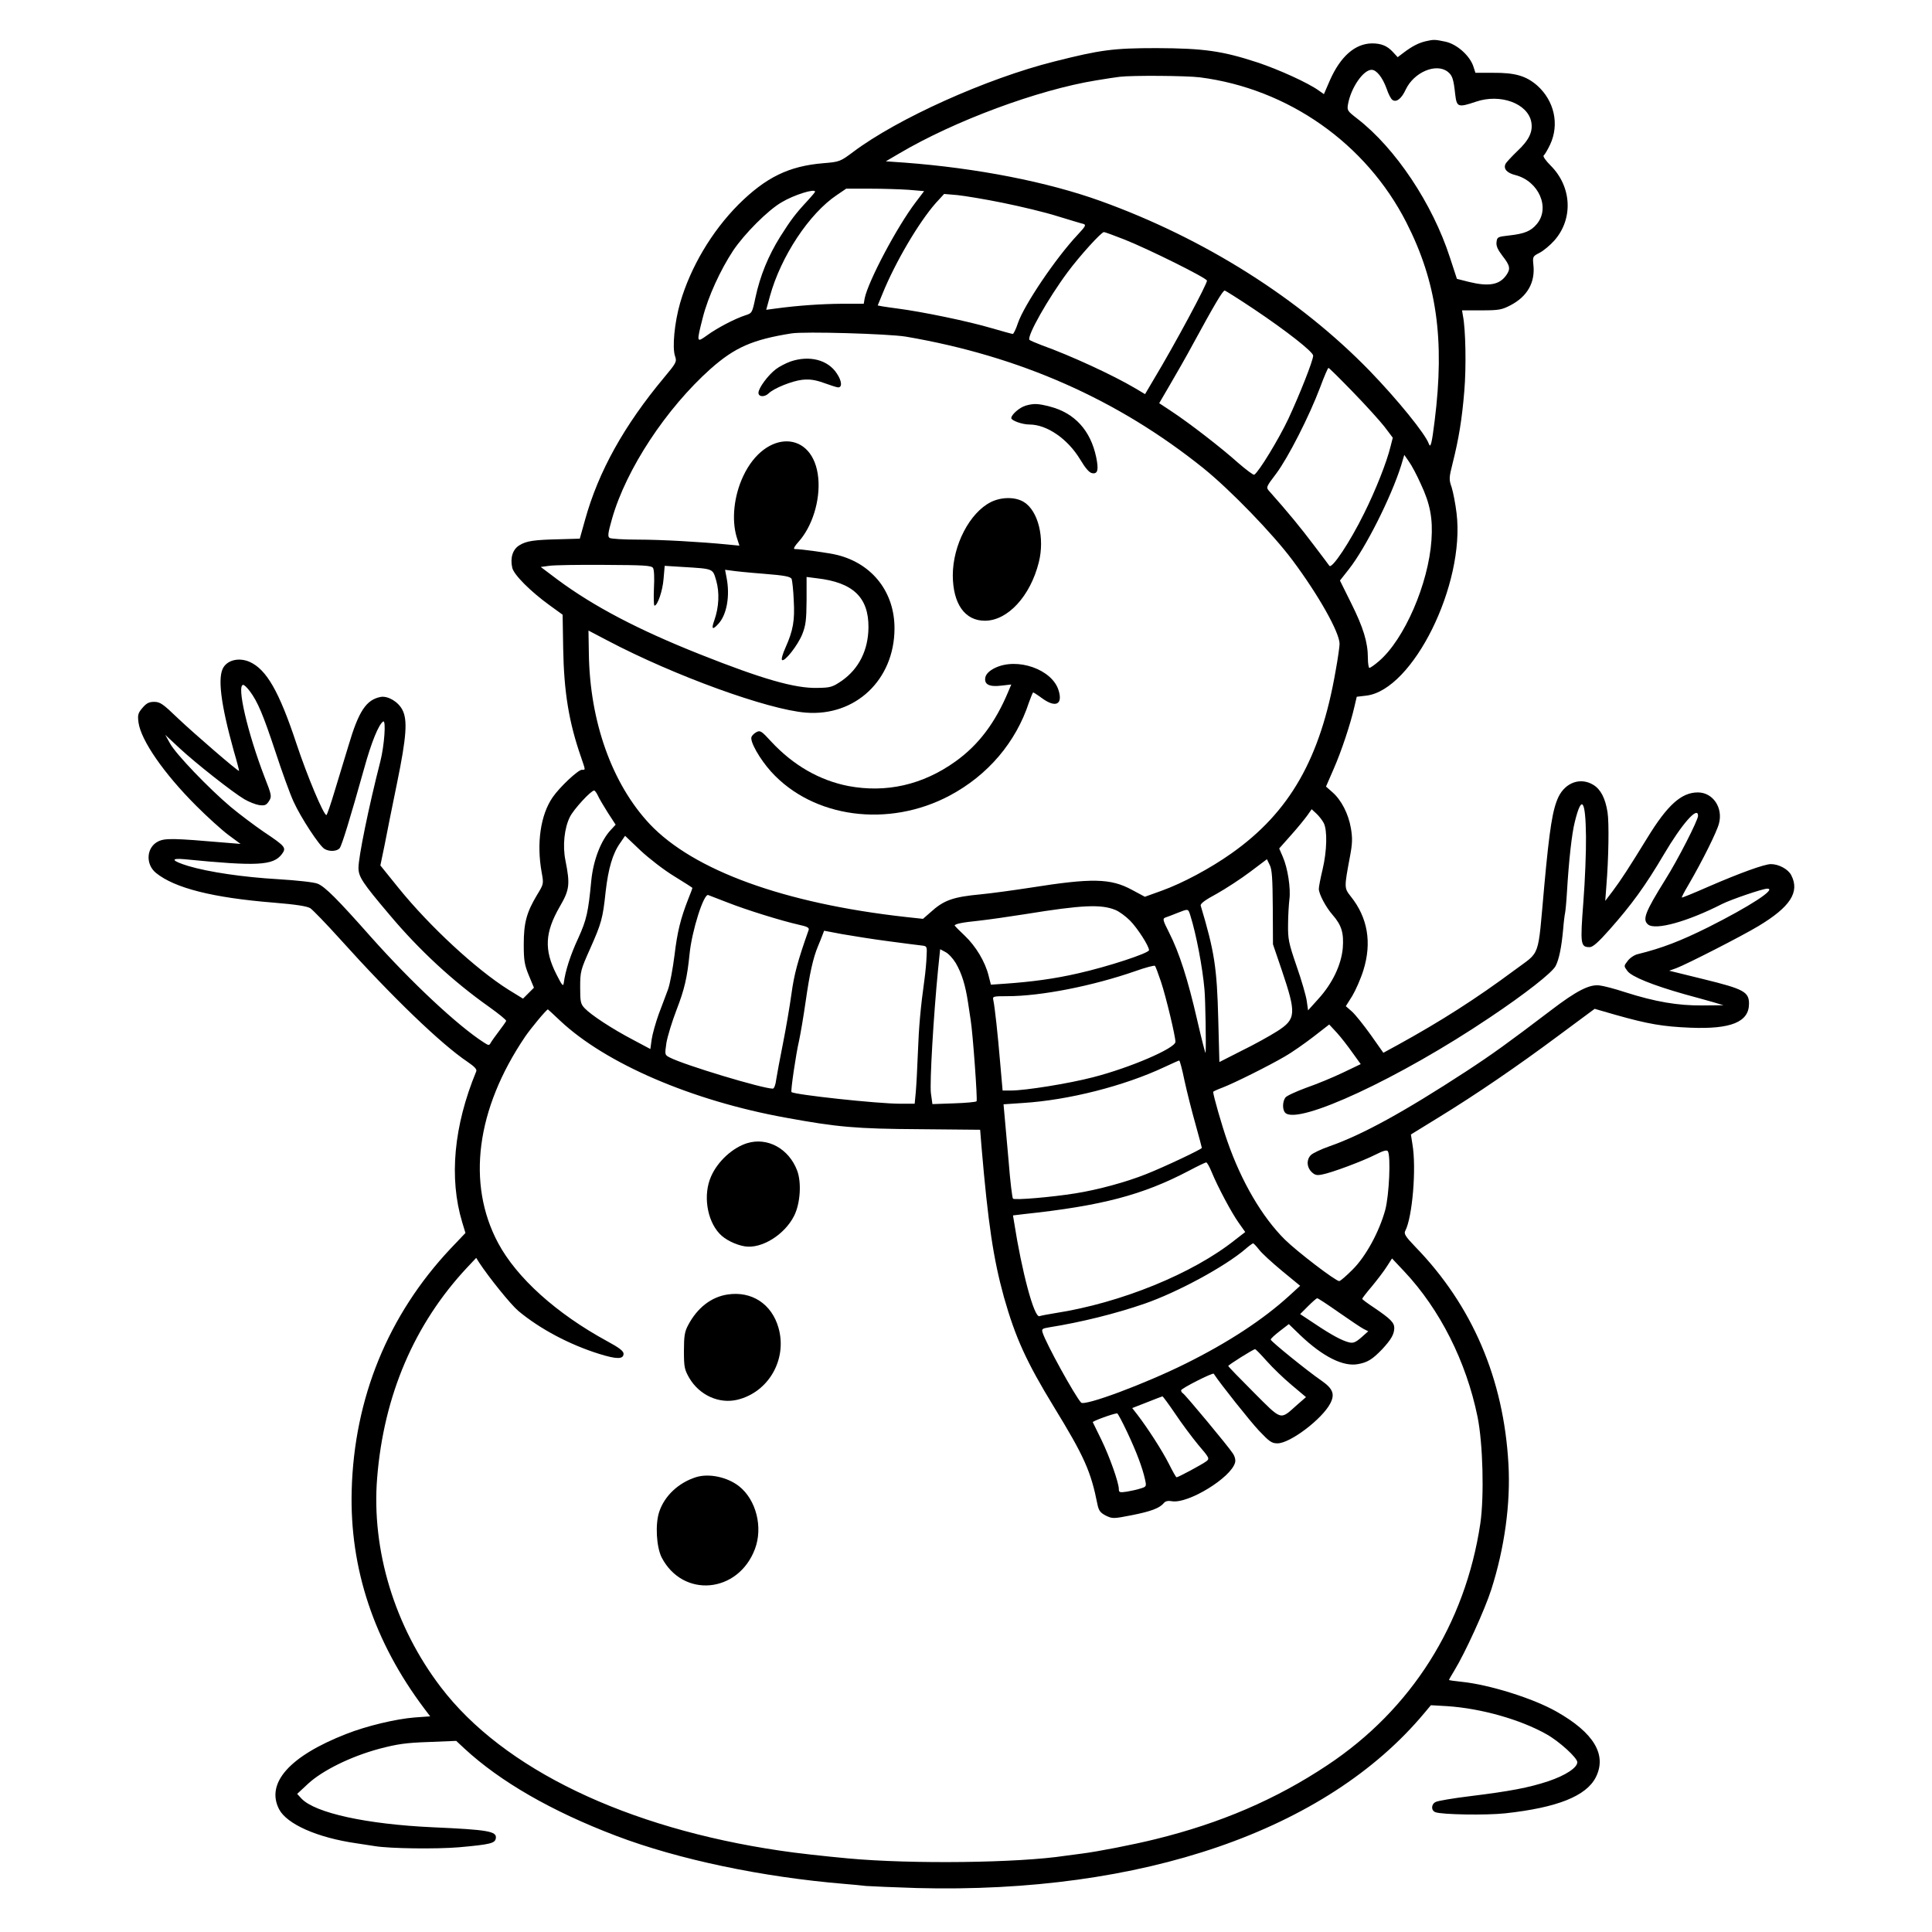 <?xml version="1.0" standalone="no"?>
<!DOCTYPE svg PUBLIC "-//W3C//DTD SVG 20010904//EN"
 "http://www.w3.org/TR/2001/REC-SVG-20010904/DTD/svg10.dtd">
<svg version="1.0" xmlns="http://www.w3.org/2000/svg"
 width="1024pt" height="1024pt" viewBox="0 0 1024 1024"
 preserveAspectRatio="xMidYMid meet">
<g transform="translate(0,1024) scale(0.1,-0.1)"
fill="#000000" stroke="none">
<path d="M7555 10021 c-37 -9 -70 -26 -114 -59 l-33 -25 -25 27 c-30 33 -62
46 -111 46 -90 -1 -167 -69 -223 -195 l-32 -74 -27 19 c-57 41 -211 111 -325
149 -186 61 -284 75 -535 76 -229 0 -297 -9 -542 -71 -359 -90 -832 -303
-1067 -480 -67 -50 -71 -52 -157 -59 -183 -15 -305 -75 -450 -219 -142 -143
-254 -332 -309 -521 -30 -104 -43 -238 -27 -283 10 -29 7 -35 -59 -114 -211
-253 -347 -497 -418 -753 l-28 -100 -104 -3 c-139 -3 -179 -9 -216 -32 -35
-21 -50 -66 -38 -119 8 -37 97 -126 198 -199 l69 -50 3 -179 c4 -230 30 -391
95 -577 24 -71 24 -66 4 -66 -20 0 -118 -92 -155 -146 -64 -93 -86 -243 -58
-398 11 -61 11 -61 -25 -120 -55 -92 -70 -147 -70 -261 0 -86 4 -109 27 -165
l27 -65 -29 -29 -29 -29 -78 48 c-170 107 -415 333 -582 539 l-96 119 22 106
c11 58 41 207 66 329 51 248 57 337 28 391 -23 43 -77 74 -115 67 -76 -15
-116 -75 -170 -258 -19 -62 -52 -170 -73 -240 -21 -71 -41 -128 -44 -128 -15
0 -101 205 -158 376 -93 281 -160 396 -249 436 -53 23 -112 12 -138 -28 -33
-51 -16 -192 54 -444 17 -57 29 -105 28 -106 -5 -4 -242 201 -323 278 -80 77
-95 88 -127 88 -27 0 -41 -7 -62 -32 -24 -28 -26 -38 -21 -77 13 -95 134 -270
306 -442 58 -58 134 -127 170 -154 l65 -48 -85 7 c-268 23 -314 24 -350 7 -64
-30 -71 -121 -13 -168 99 -80 300 -131 621 -157 122 -10 179 -19 197 -30 13
-9 84 -82 157 -163 277 -308 537 -558 676 -651 38 -26 51 -40 46 -51 -119
-288 -145 -565 -74 -800 l17 -56 -79 -83 c-331 -352 -511 -792 -524 -1282 -11
-414 119 -803 385 -1156 l31 -41 -83 -6 c-100 -8 -254 -45 -361 -87 -300 -117
-428 -260 -357 -399 41 -79 202 -151 411 -181 41 -6 85 -13 98 -15 80 -13 324
-16 444 -6 167 15 192 21 196 48 6 37 -42 45 -333 58 -352 16 -625 76 -697
152 l-23 25 58 54 c76 70 225 144 377 185 95 25 141 32 262 36 l146 6 44 -41
c188 -174 461 -332 803 -462 331 -126 776 -219 1210 -255 39 -3 90 -8 115 -11
25 -2 146 -7 270 -11 1193 -31 2168 304 2688 926 l36 43 87 -5 c180 -12 388
-71 526 -149 68 -38 163 -125 163 -148 0 -29 -62 -70 -154 -101 -103 -34 -202
-53 -414 -79 -90 -11 -173 -25 -183 -31 -24 -12 -25 -45 -1 -54 33 -13 268
-17 370 -6 275 30 429 91 480 191 60 119 -10 236 -208 348 -125 71 -357 143
-502 158 -38 4 -68 8 -68 10 0 2 13 25 29 51 56 92 160 319 195 428 70 218
103 456 91 665 -25 451 -191 840 -493 1151 -53 55 -62 70 -54 85 38 72 60 333
38 460 l-8 51 143 88 c201 123 422 274 642 438 l189 140 111 -32 c173 -49 251
-62 395 -68 216 -9 312 30 312 127 0 63 -28 78 -240 130 l-183 45 39 14 c55
21 345 169 433 222 170 102 221 181 175 270 -16 32 -66 59 -108 59 -34 0 -164
-47 -330 -119 -77 -34 -141 -60 -142 -58 -2 1 14 32 35 67 75 129 152 284 162
326 22 84 -33 164 -112 164 -87 0 -161 -66 -268 -241 -99 -161 -138 -221 -182
-280 l-41 -54 6 80 c12 145 15 337 6 391 -12 74 -36 120 -75 144 -67 41 -147
14 -185 -64 -31 -66 -47 -165 -75 -470 -36 -396 -17 -343 -159 -449 -202 -150
-388 -269 -617 -395 l-77 -42 -67 95 c-38 53 -82 108 -100 124 l-32 28 34 54
c18 30 45 91 59 136 46 147 23 280 -67 392 -35 45 -35 45 -4 211 13 69 14 97
5 150 -13 77 -51 150 -98 191 l-34 30 40 92 c41 93 90 240 111 333 l12 51 51
6 c247 30 524 590 478 967 -6 50 -18 111 -26 137 -15 42 -14 51 5 127 33 131
50 236 62 383 11 128 7 328 -7 398 l-5 30 103 0 c92 0 108 3 154 27 90 47 132
122 121 216 -4 41 -3 44 33 62 21 11 56 40 79 66 100 114 92 284 -20 396 -27
27 -43 50 -37 54 5 4 21 30 34 58 50 107 22 232 -69 313 -59 51 -117 68 -234
67 l-93 0 -11 34 c-19 57 -87 118 -148 131 -57 12 -62 12 -106 2z m118 -161
c25 -20 31 -38 40 -121 8 -67 15 -70 110 -38 129 44 274 -9 293 -107 10 -52
-12 -97 -74 -155 -31 -30 -60 -61 -63 -69 -11 -26 9 -47 53 -58 124 -32 186
-174 113 -260 -31 -37 -65 -51 -146 -60 -61 -7 -64 -8 -67 -35 -3 -21 7 -41
32 -74 40 -51 43 -68 20 -101 -36 -52 -93 -62 -199 -36 l-63 16 -37 113 c-92
285 -289 580 -491 736 -53 41 -55 44 -49 78 16 87 81 181 125 181 26 0 58 -41
79 -99 10 -30 24 -57 32 -61 21 -14 48 8 70 56 44 92 161 141 222 94z m-1313
-30 c468 -60 881 -351 1094 -769 161 -316 204 -620 150 -1051 -15 -122 -22
-148 -31 -122 -19 53 -166 234 -313 386 -372 383 -874 701 -1425 900 -283 102
-656 175 -1040 204 l-100 7 70 41 c294 174 737 338 1045 388 52 9 109 17 125
19 65 8 354 6 425 -3z m-1544 -596 l82 -7 -44 -58 c-100 -131 -252 -419 -271
-510 l-5 -29 -117 0 c-109 -1 -229 -9 -348 -25 l-52 -7 20 73 c58 210 208 437
354 535 l50 34 125 0 c69 0 162 -3 206 -6z m-496 -10 c0 -3 -18 -24 -39 -47
-66 -71 -89 -102 -146 -192 -63 -101 -106 -206 -131 -322 -17 -81 -18 -83 -53
-94 -56 -18 -151 -68 -203 -106 -57 -41 -57 -40 -23 94 28 110 93 252 161 355
59 88 184 214 257 256 65 39 177 74 177 56z m995 -59 c94 -19 224 -50 290 -71
66 -20 128 -39 138 -41 15 -5 9 -14 -31 -57 -115 -122 -284 -372 -317 -469
-10 -31 -23 -57 -27 -57 -5 0 -54 14 -110 30 -124 37 -371 88 -503 105 -27 3
-62 9 -77 11 l-26 5 25 61 c68 168 193 380 283 482 l44 48 70 -6 c39 -4 148
-22 241 -41z m646 -195 c130 -52 430 -201 436 -217 5 -12 -173 -343 -279 -519
l-49 -83 -52 31 c-120 71 -344 174 -495 228 -34 13 -64 26 -66 29 -13 21 99
219 203 359 63 85 178 212 192 212 5 0 54 -18 110 -40z m686 -369 c173 -116
313 -226 313 -246 0 -26 -72 -207 -131 -334 -52 -110 -157 -282 -181 -297 -5
-3 -43 26 -86 63 -88 79 -256 209 -353 273 l-65 43 56 96 c31 53 88 152 125
221 112 206 156 280 166 280 4 0 75 -45 156 -99z m-1847 -145 c604 -103 1125
-333 1580 -699 141 -114 366 -346 471 -487 138 -185 249 -382 249 -443 0 -13
-9 -78 -21 -143 -80 -463 -243 -749 -552 -967 -113 -80 -259 -158 -370 -198
l-89 -32 -69 37 c-113 61 -211 63 -539 11 -91 -14 -208 -30 -261 -35 -149 -14
-197 -31 -268 -96 l-39 -34 -93 10 c-644 72 -1123 247 -1355 492 -200 213
-318 543 -323 905 l-2 121 101 -53 c353 -186 849 -366 1051 -382 263 -21 469
174 470 445 1 192 -116 343 -301 390 -41 11 -194 32 -228 32 -9 0 0 16 20 38
73 81 116 219 105 338 -24 255 -281 261 -398 10 -49 -104 -62 -229 -35 -321
l15 -47 -62 6 c-142 14 -351 26 -477 26 -74 0 -141 4 -149 9 -11 7 -9 25 13
102 75 263 287 584 522 794 129 114 222 155 429 188 69 11 512 -2 605 -17z
m2371 -294 c68 -70 144 -154 168 -185 l43 -57 -12 -47 c-20 -83 -80 -234 -141
-356 -74 -150 -169 -293 -183 -276 -1 2 -38 51 -82 109 -66 88 -138 176 -236
286 -19 21 -18 22 37 95 62 83 174 302 232 456 21 57 41 103 44 103 4 0 62
-58 130 -128z m359 -486 c50 -106 65 -184 57 -299 -16 -232 -144 -526 -278
-641 -23 -20 -46 -36 -51 -36 -4 0 -8 24 -8 53 0 82 -24 161 -89 291 l-59 119
48 61 c88 112 223 380 276 548 l17 57 25 -36 c14 -19 42 -72 62 -117z m-4069
-446 c6 -9 8 -53 5 -107 -2 -51 -1 -93 3 -93 16 0 43 78 48 142 l6 69 96 -6
c165 -10 158 -8 177 -72 18 -63 15 -140 -10 -211 -17 -47 -10 -53 21 -19 45
48 63 148 44 245 l-8 42 31 -4 c17 -3 95 -11 173 -17 114 -9 143 -15 149 -28
3 -9 9 -60 11 -113 6 -107 -3 -159 -44 -251 -14 -31 -23 -61 -18 -65 13 -12
83 77 107 136 19 48 22 76 23 180 l0 124 55 -7 c191 -22 274 -101 273 -260 -1
-120 -50 -219 -141 -283 -50 -34 -60 -37 -130 -38 -119 -3 -292 47 -622 178
-327 130 -562 253 -755 396 l-89 67 44 6 c25 4 157 6 293 5 208 -1 249 -3 258
-16z m-2138 -652 c43 -57 72 -127 137 -323 34 -104 77 -223 96 -264 39 -86
139 -238 165 -251 26 -15 65 -12 79 4 12 15 56 159 130 423 38 138 77 234 101
249 16 9 6 -128 -15 -211 -62 -242 -116 -507 -116 -565 0 -47 21 -79 165 -249
157 -187 337 -353 525 -486 52 -37 94 -71 93 -76 -2 -5 -19 -29 -38 -54 -19
-25 -39 -53 -44 -62 -8 -15 -11 -15 -37 2 -140 90 -387 322 -598 559 -178 201
-243 266 -282 282 -18 8 -110 18 -209 24 -189 11 -369 38 -477 70 -88 27 -98
43 -21 36 386 -38 471 -34 517 27 25 34 19 41 -96 118 -48 33 -127 92 -175
132 -115 97 -292 281 -322 337 l-25 45 75 -70 c85 -79 280 -233 344 -271 24
-14 59 -28 78 -31 30 -4 38 -1 52 20 16 25 16 30 -23 129 -90 234 -149 488
-113 488 6 0 21 -15 34 -32z m1846 -555 c7 -16 31 -56 53 -91 l41 -63 -25 -27
c-53 -56 -93 -160 -104 -268 -16 -169 -25 -209 -69 -306 -42 -90 -69 -175 -77
-238 -3 -21 -9 -13 -39 46 -66 130 -61 222 18 359 52 89 55 118 30 244 -16 78
-6 173 24 232 20 40 111 139 128 139 4 0 13 -12 20 -27z m5237 -218 c1 -77 -5
-233 -14 -347 -17 -224 -15 -238 34 -238 16 0 46 26 105 93 117 132 189 231
287 397 96 163 182 261 182 206 0 -23 -107 -233 -174 -339 -107 -172 -122
-211 -91 -237 39 -32 209 15 393 109 48 24 215 81 239 81 52 0 -93 -94 -314
-205 -147 -73 -243 -110 -372 -142 -19 -4 -43 -21 -54 -36 -21 -27 -21 -27 -1
-54 23 -30 134 -75 304 -123 58 -16 128 -35 155 -43 l50 -15 -113 -1 c-129 -1
-248 19 -408 70 -54 18 -116 34 -136 36 -53 7 -122 -28 -258 -132 -229 -174
-308 -231 -450 -324 -330 -215 -548 -335 -725 -397 -43 -15 -87 -36 -97 -46
-24 -24 -23 -63 3 -89 17 -17 28 -20 57 -14 49 9 213 70 284 106 41 21 59 25
64 17 16 -26 7 -232 -14 -311 -32 -116 -103 -247 -174 -317 -33 -33 -64 -60
-70 -60 -19 0 -223 156 -288 220 -121 120 -230 307 -304 519 -30 85 -76 246
-76 264 0 2 21 12 48 22 61 23 247 116 331 165 37 21 104 68 151 104 l85 66
40 -43 c22 -24 59 -72 83 -106 l44 -61 -94 -45 c-52 -25 -139 -61 -194 -80
-54 -20 -105 -43 -111 -52 -16 -21 -17 -65 -1 -81 67 -67 607 184 1084 505
187 125 331 238 349 273 18 35 31 97 40 195 3 39 8 77 10 85 2 8 7 58 10 110
10 169 26 314 42 375 36 146 57 117 59 -80z m-1390 73 c20 -39 17 -149 -6
-246 -11 -46 -20 -92 -20 -103 0 -27 37 -97 73 -138 48 -55 60 -96 54 -176 -8
-89 -55 -188 -130 -270 l-54 -60 -7 50 c-4 28 -28 111 -54 185 -42 122 -46
143 -45 220 0 47 4 107 7 133 8 58 -9 167 -35 226 l-19 44 63 71 c35 39 73 86
86 104 l23 33 25 -23 c14 -13 31 -35 39 -50z m-3443 -282 c54 -33 97 -61 97
-62 0 -2 -9 -27 -21 -56 -42 -107 -59 -176 -74 -301 -9 -71 -24 -152 -34 -180
-11 -29 -33 -89 -50 -133 -16 -45 -33 -105 -37 -133 l-7 -51 -92 49 c-109 57
-222 131 -256 167 -22 23 -24 35 -24 112 0 83 3 92 52 202 61 137 68 162 83
304 14 122 37 202 77 258 l26 38 82 -78 c45 -42 125 -104 178 -136z m3173
-166 l1 -195 46 -135 c79 -234 77 -261 -24 -326 -38 -24 -122 -71 -188 -103
l-118 -60 -6 227 c-7 274 -20 358 -93 602 -3 10 23 30 85 63 48 27 128 79 177
116 l89 67 15 -31 c12 -23 15 -73 16 -225z m-2891 27 c101 -40 289 -98 378
-118 46 -10 57 -16 53 -28 -59 -167 -77 -236 -91 -338 -9 -65 -29 -183 -45
-263 -16 -80 -32 -166 -36 -192 -3 -27 -11 -48 -18 -48 -54 0 -469 125 -546
165 -27 14 -27 14 -18 77 6 35 30 114 54 176 42 109 56 169 69 297 12 121 75
321 99 311 6 -2 52 -20 101 -39z m2057 -40 c20 -8 54 -33 77 -56 39 -39 101
-135 101 -157 0 -16 -220 -88 -376 -123 -126 -29 -246 -45 -390 -55 l-72 -5
-12 47 c-18 74 -68 157 -126 212 -30 28 -54 53 -54 54 0 9 39 17 128 26 54 6
165 22 247 35 302 49 401 53 477 22z m397 -29 c31 -98 65 -276 75 -393 5 -53
9 -296 6 -335 -1 -8 -21 71 -45 175 -49 213 -94 355 -149 463 -33 65 -35 73
-19 79 10 3 38 14 63 24 59 23 57 24 69 -13z m-1598 -137 c85 -11 165 -22 179
-23 23 -3 24 -6 21 -58 -1 -30 -6 -84 -11 -120 -21 -151 -30 -253 -35 -390 -3
-80 -8 -173 -11 -207 l-6 -63 -76 0 c-120 0 -564 48 -577 62 -5 6 24 204 40
271 8 37 24 131 35 208 21 147 39 231 66 295 9 21 20 49 24 60 l8 21 95 -18
c52 -9 163 -27 248 -38z m355 -116 c32 -55 51 -117 65 -210 6 -38 12 -81 14
-93 11 -67 37 -424 31 -429 -3 -4 -58 -9 -120 -11 l-114 -4 -8 58 c-7 56 14
412 38 656 l11 107 28 -15 c16 -8 40 -34 55 -59z m1088 -100 c27 -82 76 -287
76 -317 0 -34 -242 -138 -438 -188 -127 -33 -357 -70 -433 -70 l-45 0 -13 148
c-13 154 -28 291 -36 330 -5 21 -3 22 74 22 178 0 452 54 679 133 53 19 100
31 103 28 4 -3 18 -42 33 -86z m-3184 -206 c241 -226 697 -423 1195 -513 273
-50 372 -59 710 -61 l320 -3 7 -88 c35 -410 63 -596 119 -799 61 -215 119
-343 265 -582 161 -263 196 -341 231 -518 7 -32 15 -43 44 -58 35 -17 40 -17
137 2 101 20 148 37 171 65 8 10 23 13 44 9 86 -13 312 125 333 205 4 13 -1
33 -12 49 -23 36 -251 310 -264 318 -6 3 -10 11 -10 16 0 10 168 95 173 88 33
-51 192 -251 239 -301 56 -59 68 -68 99 -68 67 0 237 129 280 212 25 49 14 78
-48 121 -74 51 -268 208 -268 217 0 5 22 25 48 45 l48 37 62 -60 c118 -112
226 -167 305 -152 50 9 76 25 128 79 47 51 63 78 64 112 0 29 -20 49 -107 108
-35 23 -63 44 -63 47 0 3 23 33 52 67 28 34 64 81 79 105 l27 42 65 -69 c189
-201 328 -477 388 -769 29 -142 36 -423 15 -567 -80 -534 -366 -986 -811
-1281 -272 -181 -565 -307 -911 -392 -117 -29 -306 -66 -394 -77 -25 -3 -63
-8 -84 -11 -248 -38 -815 -45 -1150 -14 -121 11 -283 29 -360 41 -817 120
-1469 433 -1799 866 -245 320 -369 728 -338 1110 35 437 197 816 477 1115 l48
51 15 -24 c54 -82 168 -223 208 -257 115 -96 272 -179 429 -228 93 -29 129
-29 129 1 0 14 -23 32 -88 67 -268 146 -478 335 -577 520 -168 315 -116 710
143 1093 32 47 114 145 121 145 1 0 30 -27 66 -61z m3308 -316 c13 -60 39
-163 58 -230 19 -68 34 -125 34 -127 0 -7 -201 -102 -295 -139 -105 -42 -255
-83 -375 -102 -124 -20 -322 -37 -331 -28 -4 4 -15 94 -23 198 -9 105 -19 215
-22 246 l-5 56 103 7 c241 15 536 90 749 190 41 19 76 35 79 35 3 1 16 -47 28
-106z m144 -485 c33 -80 106 -217 144 -270 l34 -48 -53 -41 c-224 -179 -606
-335 -955 -389 -37 -6 -74 -13 -83 -16 -28 -8 -93 235 -134 498 l-6 36 58 7
c412 44 629 101 873 229 47 25 89 45 93 45 4 1 18 -23 29 -51z m251 -411 c14
-19 69 -69 122 -113 l96 -79 -58 -53 c-137 -125 -322 -247 -550 -360 -213
-106 -534 -226 -553 -206 -32 34 -186 313 -204 371 -6 19 -2 22 36 28 169 27
350 72 504 125 178 62 426 197 534 289 19 17 38 30 41 31 4 0 18 -15 32 -33z
m423 -333 c59 -41 118 -81 132 -88 l24 -12 -37 -33 c-30 -26 -43 -31 -64 -26
-38 9 -95 40 -183 99 l-77 51 42 42 c23 23 45 42 48 42 4 1 55 -33 115 -75z
m-382 -258 c31 -35 90 -92 132 -127 l76 -64 -47 -41 c-92 -82 -78 -86 -230 66
-74 74 -135 137 -135 140 1 6 131 88 142 89 3 1 31 -28 62 -63z m-486 -278
c34 -51 90 -126 123 -166 59 -69 61 -73 43 -87 -21 -16 -149 -85 -158 -85 -3
0 -21 32 -40 70 -35 70 -114 192 -167 261 l-28 36 77 30 c42 17 80 31 83 32 3
0 33 -41 67 -91z m-254 -98 c49 -104 81 -188 95 -252 8 -36 7 -38 -23 -47 -17
-6 -50 -13 -73 -17 -39 -6 -43 -4 -43 14 0 33 -49 172 -93 262 -23 47 -43 88
-45 92 -3 5 105 45 129 47 3 1 27 -44 53 -99z"/>
<path d="M4190 8324 c-25 -9 -60 -27 -78 -41 -41 -31 -92 -100 -92 -125 0 -22
32 -24 54 -3 27 27 124 66 178 72 39 4 68 0 113 -16 33 -12 67 -23 75 -24 25
-3 23 33 -5 74 -47 72 -145 97 -245 63z"/>
<path d="M5436 8090 c-33 -10 -76 -48 -76 -66 0 -13 58 -34 96 -34 93 0 203
-76 269 -185 28 -47 49 -71 64 -73 29 -5 35 17 21 85 -30 142 -114 234 -245
268 -65 17 -86 17 -129 5z"/>
<path d="M5252 7579 c-112 -56 -202 -228 -202 -389 1 -151 64 -240 170 -240
121 0 241 130 286 310 32 128 -3 272 -79 319 -45 28 -118 28 -175 0z"/>
<path d="M5272 6699 c-28 -14 -44 -30 -49 -47 -9 -39 19 -54 84 -46 l53 6 -16
-38 c-69 -165 -158 -283 -280 -370 -173 -124 -367 -168 -568 -130 -153 30
-292 110 -409 236 -50 55 -58 60 -77 50 -12 -6 -24 -18 -27 -26 -9 -24 43
-116 104 -184 223 -246 622 -299 946 -127 203 108 352 283 421 495 10 28 20
52 22 52 2 0 23 -13 46 -30 72 -53 112 -35 89 40 -33 112 -220 178 -339 119z"/>
<path d="M3960 4181 c-77 -24 -156 -96 -191 -176 -43 -96 -23 -231 44 -303 29
-32 86 -60 135 -68 89 -14 211 62 261 162 33 65 40 177 16 240 -44 116 -157
178 -265 145z"/>
<path d="M3857 3379 c-87 -13 -161 -70 -210 -163 -18 -34 -22 -57 -22 -136 0
-86 3 -99 28 -143 54 -92 158 -139 255 -116 166 40 266 215 218 382 -36 126
-142 195 -269 176z"/>
<path d="M3690 2411 c-93 -29 -168 -99 -196 -184 -22 -66 -15 -186 13 -242
113 -217 405 -190 494 44 44 116 7 261 -83 333 -62 49 -159 70 -228 49z"/>
</g>
</svg>
